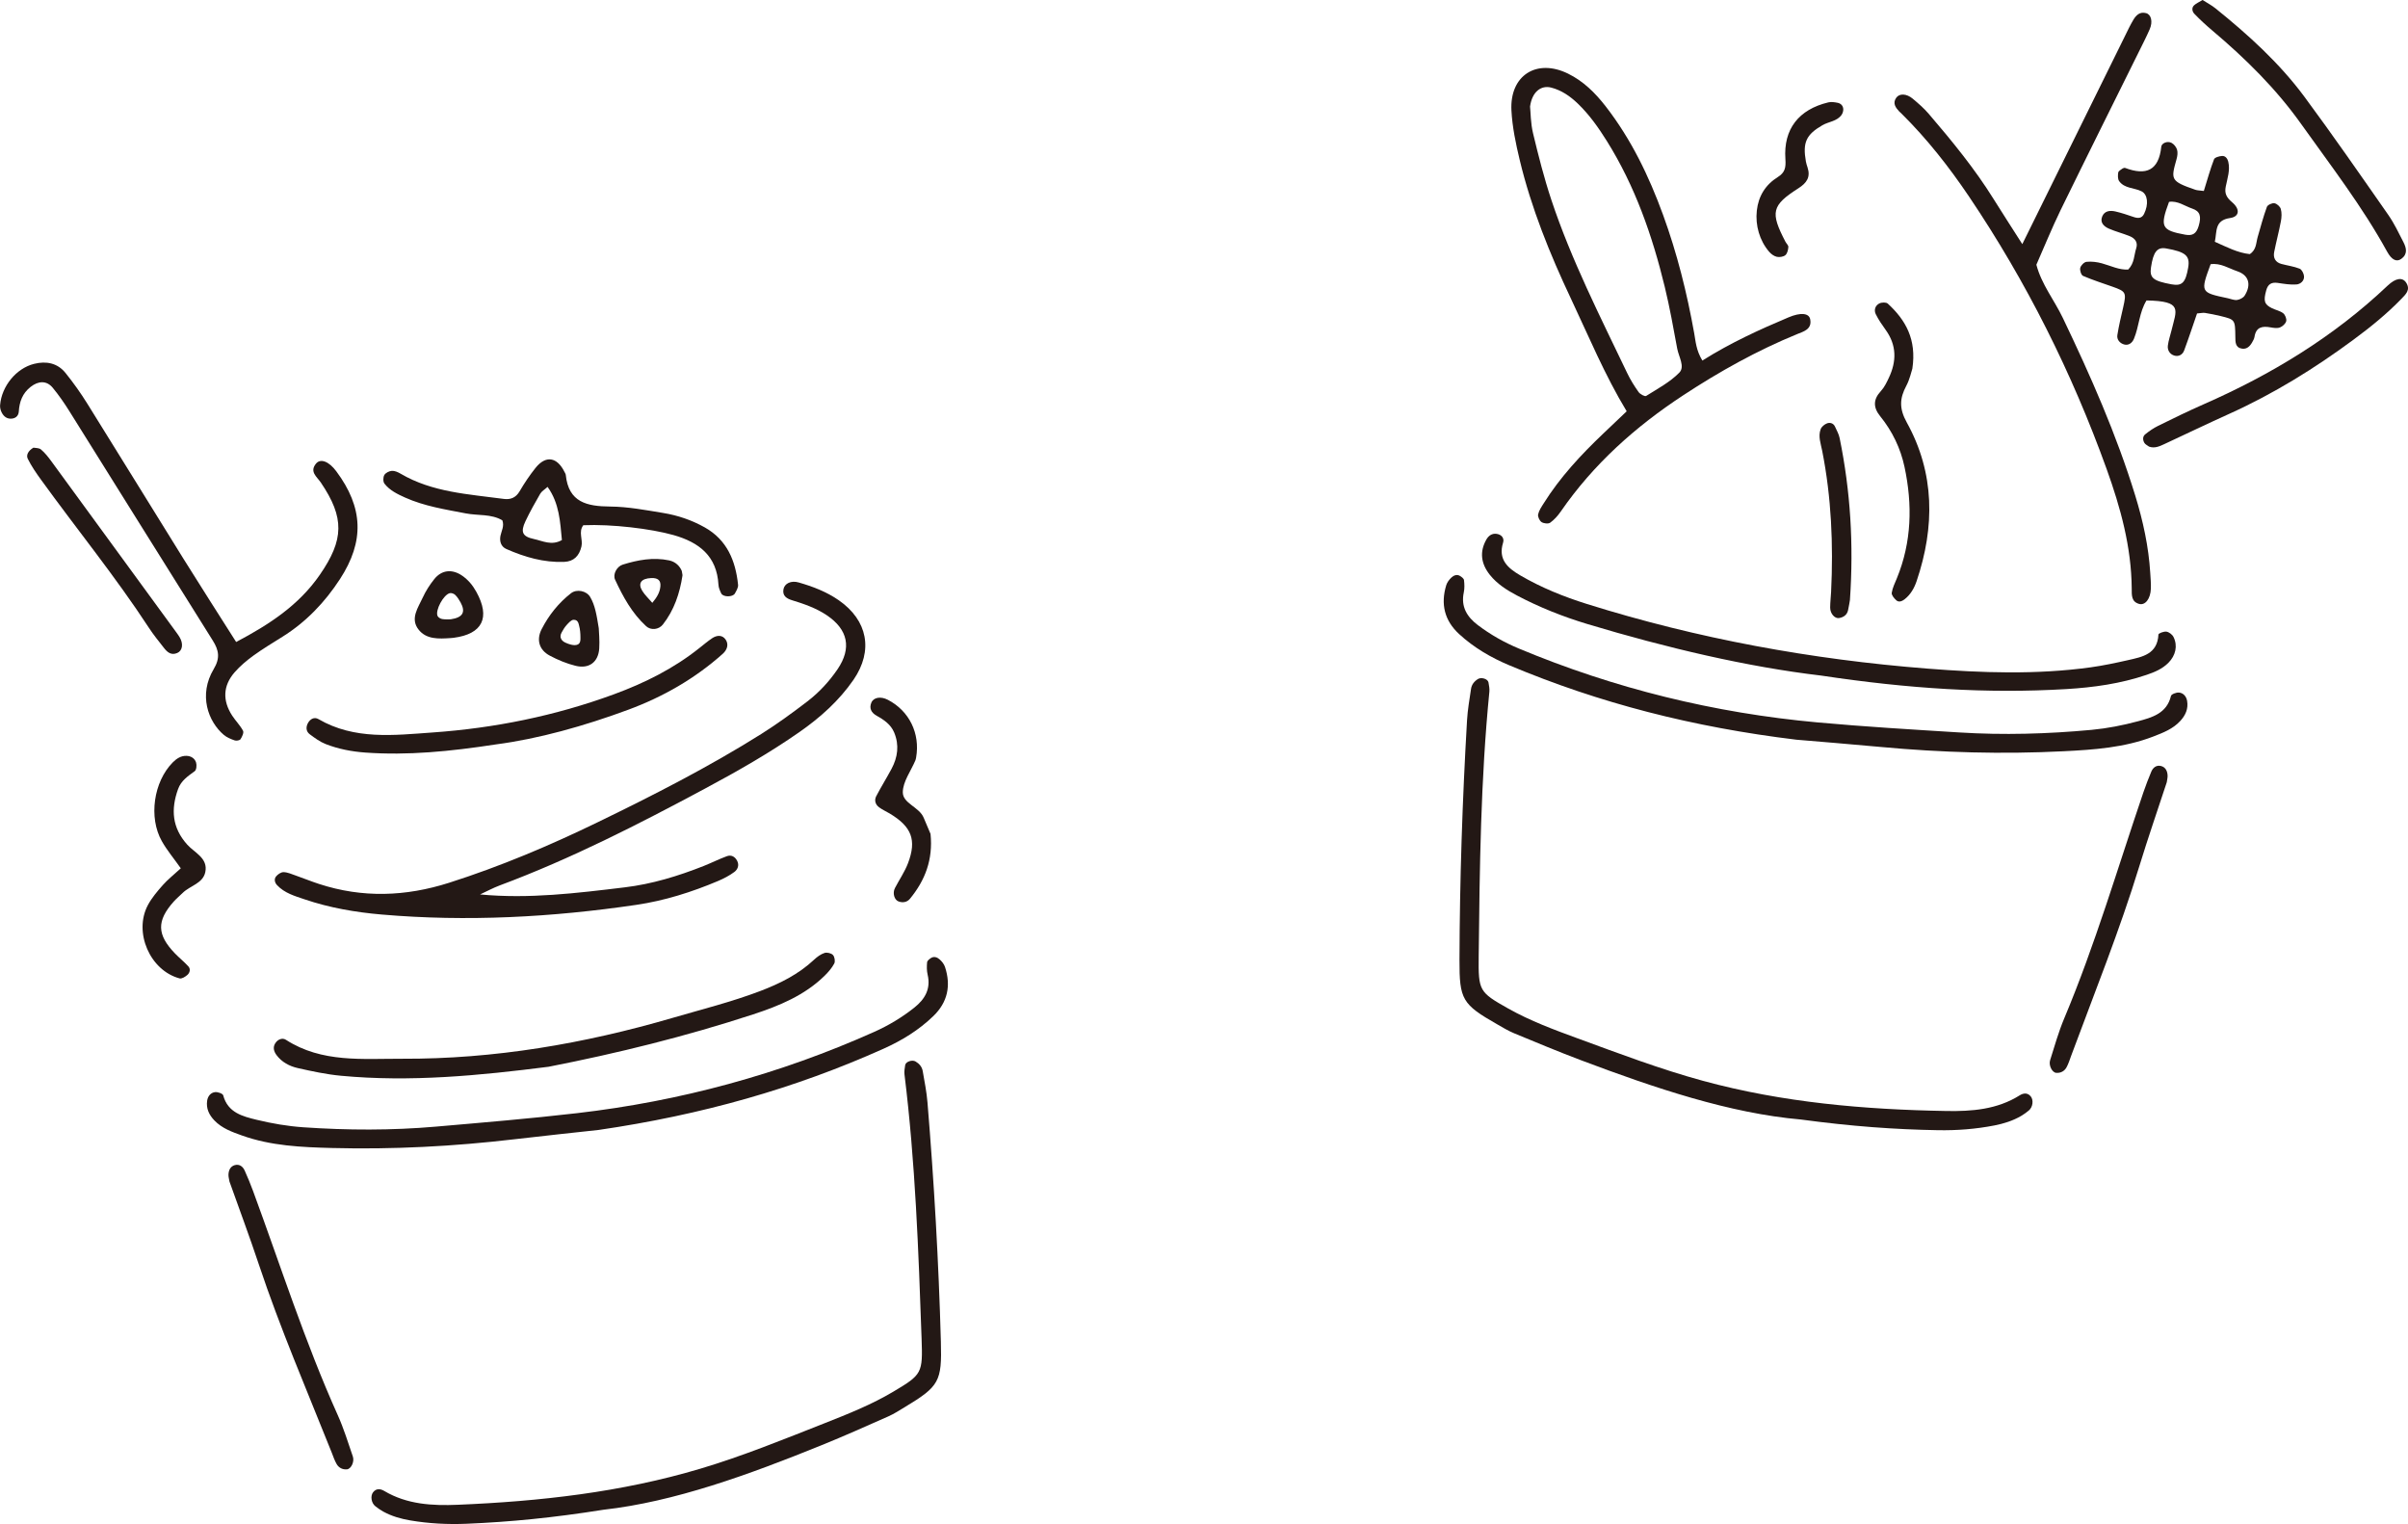 <?xml version="1.0" encoding="utf-8"?>
<!-- Generator: Adobe Illustrator 27.9.0, SVG Export Plug-In . SVG Version: 6.00 Build 0)  -->
<svg version="1.1" id="_レイヤー_2" xmlns="http://www.w3.org/2000/svg" xmlns:xlink="http://www.w3.org/1999/xlink" x="0px"
	 y="0px" viewBox="0 0 113.422 71.774" style="enable-background:new 0 0 113.422 71.774;" xml:space="preserve">
<style type="text/css">
	.st0{fill:#231815;}
</style>
<g>
	<g>
		<path class="st0" d="M42.618,66.269c-0.254,0.153-0.506,0.317-0.776,0.437c-1.041,0.461-2.08,0.926-3.135,1.353
			c-3.449,1.398-6.937,2.669-10.283,3.043c-2.392,0.381-4.413,0.575-6.445,0.66c-0.892,0.037-1.78-0.008-2.663-0.159
			c-0.444-0.076-0.869-0.198-1.263-0.414c-0.129-0.071-0.251-0.157-0.368-0.248c-0.2-0.154-0.246-0.488-0.112-0.662
			c0.158-0.204,0.366-0.157,0.526-0.062c1.075,0.64,2.274,0.7,3.457,0.651c3.869-0.161,7.702-0.586,11.435-1.7
			c1.997-0.596,3.92-1.381,5.854-2.143c1.106-0.436,2.21-0.876,3.235-1.486c1.355-0.806,1.386-0.871,1.329-2.491
			c-0.146-4.158-0.296-8.316-0.806-12.45c-0.017-0.141,0.011-0.29,0.032-0.433c0.025-0.17,0.334-0.267,0.489-0.175
			c0.182,0.107,0.305,0.256,0.339,0.458c0.084,0.488,0.183,0.976,0.223,1.468c0.31,3.752,0.528,7.51,0.631,11.274
			C44.369,65.063,44.243,65.288,42.618,66.269z"/>
		<path class="st0" d="M28.198,53.215c-1.1,0.121-2.53,0.27-3.957,0.438c-2.858,0.336-5.726,0.488-8.601,0.413
			c-1.434-0.037-2.874-0.098-4.248-0.591c-0.467-0.167-0.935-0.334-1.292-0.705c-0.253-0.263-0.398-0.566-0.342-0.937
			c0.032-0.211,0.169-0.376,0.374-0.399c0.125-0.014,0.359,0.068,0.381,0.15c0.217,0.822,0.92,0.993,1.581,1.154
			c0.718,0.175,1.457,0.301,2.193,0.352c2.077,0.143,4.158,0.151,6.234-0.03c2.221-0.193,4.443-0.378,6.657-0.635
			c4.855-0.562,9.523-1.827,13.991-3.824c0.686-0.307,1.316-0.684,1.899-1.148c0.498-0.396,0.784-0.881,0.625-1.553
			c-0.044-0.186-0.042-0.39-0.024-0.582c0.007-0.073,0.108-0.152,0.183-0.2c0.146-0.094,0.298-0.031,0.406,0.065
			c0.107,0.094,0.209,0.222,0.253,0.355c0.29,0.88,0.126,1.662-0.548,2.314c-0.684,0.662-1.48,1.15-2.346,1.538
			C37.43,51.267,33.06,52.505,28.198,53.215z"/>
		<path class="st0" d="M11.058,54.872c0.217-0.061,0.381,0.063,0.468,0.258c0.141,0.315,0.274,0.635,0.393,0.959
			c1.3,3.53,2.444,7.117,3.989,10.555c0.283,0.63,0.487,1.296,0.712,1.952c0.084,0.246-0.084,0.585-0.276,0.603
			c-0.209,0.02-0.387-0.073-0.489-0.25c-0.098-0.17-0.16-0.361-0.233-0.545c-1.174-2.942-2.429-5.852-3.432-8.86
			c-0.438-1.315-0.924-2.614-1.382-3.9c-0.019-0.118-0.048-0.215-0.047-0.311C10.765,55.121,10.847,54.932,11.058,54.872z"/>
	</g>
	<g>
		<path class="st0" d="M39.508,28.269c-0.576-0.4-1.224-0.647-1.892-0.839c-0.354-0.102-0.665,0.047-0.714,0.326
			c-0.055,0.313,0.161,0.437,0.408,0.513c0.57,0.175,1.133,0.37,1.63,0.704c1.007,0.676,1.184,1.551,0.512,2.542
			c-0.392,0.576-0.866,1.09-1.417,1.513c-0.706,0.541-1.427,1.067-2.179,1.54c-2.475,1.554-5.076,2.881-7.702,4.155
			c-2.272,1.103-4.594,2.085-7.006,2.853c-2.042,0.649-4.071,0.722-6.115,0.056c-0.376-0.122-0.743-0.273-1.116-0.403
			c-0.185-0.064-0.374-0.152-0.562-0.155c-0.121-0.002-0.277,0.106-0.358,0.21c-0.089,0.116-0.062,0.279,0.05,0.399
			c0.354,0.38,0.84,0.516,1.304,0.673c1.177,0.4,2.399,0.609,3.632,0.715c4.015,0.346,8.015,0.129,11.994-0.457
			c1.323-0.195,2.604-0.599,3.84-1.121c0.271-0.115,0.54-0.254,0.775-0.429c0.151-0.113,0.239-0.311,0.13-0.523
			c-0.104-0.201-0.28-0.293-0.485-0.218c-0.37,0.136-0.725,0.315-1.092,0.461c-1.201,0.475-2.434,0.852-3.717,1.006
			c-2.26,0.273-4.522,0.553-6.816,0.334c0.309-0.143,0.611-0.307,0.929-0.426c3.347-1.248,6.517-2.871,9.658-4.554
			c1.527-0.818,3.033-1.674,4.454-2.666c0.98-0.684,1.868-1.475,2.55-2.465C41.144,30.642,40.873,29.217,39.508,28.269z"/>
		<path class="st0" d="M1.44,18.222c0.37-0.292,0.759-0.307,1.046,0.042c0.282,0.342,0.537,0.71,0.773,1.087
			c2.256,3.604,4.502,7.214,6.763,10.815c0.288,0.459,0.355,0.825,0.046,1.341c-0.73,1.219-0.265,2.477,0.473,3.102
			c0.143,0.122,0.334,0.198,0.514,0.261c0.079,0.028,0.236,0,0.274-0.057c0.075-0.115,0.166-0.307,0.118-0.398
			c-0.136-0.256-0.352-0.468-0.512-0.714c-0.461-0.711-0.433-1.41,0.119-2.042c0.258-0.295,0.567-0.554,0.885-0.785
			c0.44-0.318,0.908-0.599,1.369-0.888c1.111-0.695,1.993-1.62,2.704-2.711c1.161-1.784,1.103-3.367-0.173-5.081
			c-0.344-0.463-0.742-0.62-0.956-0.358c-0.312,0.384,0.039,0.61,0.228,0.888c1.125,1.662,1.095,2.692-0.048,4.348
			c-0.985,1.427-2.369,2.333-3.94,3.163c-0.84-1.326-1.667-2.611-2.474-3.908c-1.515-2.434-3.015-4.879-4.533-7.312
			c-0.313-0.502-0.658-0.988-1.029-1.449c-0.379-0.472-0.911-0.573-1.48-0.431c-0.842,0.21-1.529,1.051-1.602,1.939
			c-0.008,0.095,0.01,0.2,0.046,0.289c0.078,0.191,0.213,0.345,0.431,0.354c0.215,0.009,0.386-0.102,0.403-0.332
			C0.914,18.92,1.058,18.523,1.44,18.222z"/>
		<path class="st0" d="M39.295,45.378c0.053-0.101,0.019-0.317-0.061-0.402c-0.081-0.087-0.284-0.134-0.399-0.096
			c-0.179,0.059-0.349,0.185-0.49,0.317c-0.737,0.691-1.615,1.126-2.549,1.481c-1.346,0.511-2.739,0.857-4.117,1.26
			c-4.162,1.215-8.4,1.942-12.739,1.924c-1.856-0.007-3.777,0.202-5.474-0.893c-0.166-0.107-0.388-0.024-0.507,0.174
			c-0.118,0.196-0.052,0.386,0.066,0.546c0.247,0.333,0.608,0.523,0.994,0.611c0.674,0.152,1.355,0.299,2.041,0.363
			c3.276,0.308,6.528-0.01,9.782-0.424c3.255-0.637,6.476-1.434,9.633-2.467c1.222-0.4,2.422-0.892,3.368-1.821
			C39.017,45.779,39.183,45.589,39.295,45.378z"/>
		<path class="st0" d="M33.971,27.946c0.086,0.182,0.547,0.184,0.645,0.002c0.069-0.127,0.163-0.278,0.149-0.407
			c-0.119-1.131-0.516-2.11-1.57-2.703c-0.611-0.343-1.268-0.567-1.953-0.679c-0.828-0.136-1.665-0.296-2.499-0.303
			c-1.091-0.009-1.962-0.193-2.094-1.49c-0.005-0.047-0.036-0.092-0.058-0.136c-0.352-0.713-0.883-0.797-1.366-0.194
			c-0.277,0.347-0.527,0.719-0.751,1.103c-0.178,0.304-0.43,0.4-0.743,0.358c-1.661-0.225-3.359-0.306-4.861-1.188
			c-0.124-0.073-0.277-0.143-0.412-0.134c-0.127,0.008-0.296,0.093-0.356,0.197c-0.06,0.104-0.063,0.316,0.007,0.405
			c0.247,0.318,0.607,0.492,0.972,0.656c0.914,0.409,1.89,0.558,2.861,0.746c0.574,0.111,1.194,0.016,1.719,0.325
			c0.101,0.277-0.041,0.495-0.088,0.728c-0.054,0.267,0.029,0.515,0.277,0.624c0.866,0.382,1.767,0.644,2.725,0.606
			c0.457-0.018,0.71-0.288,0.812-0.724c0.078-0.332-0.153-0.689,0.088-1.002c1.331-0.059,3.193,0.164,4.251,0.464
			c1.203,0.341,2.04,0.986,2.115,2.339C33.847,27.677,33.91,27.818,33.971,27.946z M26.467,25.434
			c-0.487,0.278-0.907,0.039-1.324-0.05c-0.54-0.116-0.634-0.328-0.392-0.839c0.21-0.442,0.45-0.871,0.696-1.294
			c0.068-0.117,0.205-0.194,0.345-0.321C26.353,23.711,26.383,24.586,26.467,25.434z"/>
		<path class="st0" d="M15,33.867c-0.2-0.116-0.39-0.002-0.493,0.182c-0.102,0.182-0.1,0.395,0.081,0.53
			c0.235,0.175,0.48,0.357,0.749,0.462c0.601,0.235,1.233,0.356,1.88,0.402c1.989,0.141,3.958-0.05,6.157-0.387
			c1.984-0.26,4.128-0.857,6.224-1.633c1.638-0.606,3.136-1.464,4.445-2.632c0.204-0.182,0.292-0.435,0.14-0.664
			c-0.16-0.24-0.422-0.218-0.648-0.064c-0.204,0.139-0.394,0.298-0.587,0.452c-1.212,0.968-2.574,1.648-4.028,2.182
			c-2.766,1.016-5.626,1.595-8.552,1.8C18.557,34.625,16.699,34.855,15,33.867z"/>
		<path class="st0" d="M8.182,42.461c0.131-0.147,0.285-0.273,0.426-0.412c0.345-0.339,0.95-0.441,1.062-0.976
			c0.138-0.658-0.503-0.91-0.846-1.29c-0.72-0.797-0.781-1.662-0.437-2.62c0.144-0.402,0.467-0.611,0.786-0.845
			c0.081-0.059,0.101-0.281,0.064-0.403c-0.059-0.198-0.239-0.312-0.453-0.318c-0.263-0.007-0.47,0.13-0.647,0.309
			c-0.901,0.911-1.147,2.593-0.512,3.713c0.241,0.425,0.561,0.806,0.891,1.274c-0.343,0.316-0.617,0.53-0.844,0.787
			c-0.26,0.294-0.523,0.602-0.706,0.945c-0.683,1.283,0.1,3.082,1.493,3.453c0.104,0.028,0.273-0.079,0.371-0.167
			c0.111-0.1,0.156-0.273,0.045-0.396c-0.197-0.217-0.43-0.402-0.634-0.613C7.388,44.017,7.373,43.37,8.182,42.461z"/>
		<path class="st0" d="M7.722,30.513c0.156,0.201,0.338,0.362,0.624,0.241c0.255-0.108,0.303-0.441,0.106-0.759
			c-0.052-0.084-0.111-0.164-0.169-0.244c-1.955-2.678-3.909-5.356-5.867-8.031c-0.145-0.198-0.301-0.396-0.487-0.553
			c-0.092-0.078-0.262-0.065-0.355-0.084c-0.241,0.143-0.353,0.347-0.266,0.523c0.173,0.351,0.401,0.678,0.632,0.997
			c1.682,2.325,3.498,4.553,5.07,6.958C7.226,29.893,7.478,30.201,7.722,30.513z"/>
		<path class="st0" d="M43.114,35.817c0.019-0.045,0.028-0.094,0.037-0.142c0.198-1.134-0.324-2.198-1.334-2.719
			c-0.329-0.17-0.667-0.119-0.774,0.134c-0.114,0.271,0.002,0.477,0.24,0.611c0.348,0.196,0.675,0.412,0.836,0.8
			c0.244,0.589,0.167,1.16-0.126,1.708c-0.232,0.433-0.492,0.851-0.72,1.286c-0.1,0.192-0.043,0.393,0.131,0.523
			c0.156,0.116,0.337,0.196,0.505,0.296c1.031,0.619,1.276,1.243,0.861,2.337c-0.155,0.409-0.413,0.78-0.616,1.172
			c-0.123,0.236-0.031,0.558,0.17,0.631c0.203,0.073,0.404,0.035,0.534-0.123c0.718-0.869,1.096-1.852,0.972-3.059
			c-0.094-0.222-0.211-0.49-0.322-0.76c-0.212-0.514-0.993-0.673-0.984-1.208C42.532,36.805,42.904,36.313,43.114,35.817z"/>
		<path class="st0" d="M31.224,29.41c0.53-0.675,0.792-1.463,0.921-2.3c0.007-0.046-0.014-0.097-0.034-0.228
			c-0.091-0.214-0.284-0.425-0.597-0.491c-0.745-0.156-1.469-0.021-2.179,0.199c-0.284,0.088-0.48,0.459-0.363,0.711
			c0.373,0.804,0.798,1.581,1.462,2.19C30.659,29.697,31.029,29.658,31.224,29.41z M30.674,27.224
			c0.322-0.013,0.458,0.115,0.432,0.392c-0.027,0.292-0.168,0.519-0.381,0.775c-0.176-0.207-0.352-0.369-0.473-0.565
			C30.033,27.469,30.201,27.243,30.674,27.224z"/>
		<path class="st0" d="M27.113,31.357c0.633,0.155,1.07-0.176,1.112-0.814c0.026-0.388-0.017-0.78-0.022-0.958
			c-0.105-0.646-0.176-1.083-0.405-1.47c-0.173-0.292-0.633-0.386-0.903-0.176c-0.587,0.457-1.044,1.033-1.382,1.69
			c-0.26,0.506-0.115,0.985,0.381,1.248C26.278,31.081,26.692,31.254,27.113,31.357z M26.449,29.797
			c0.068-0.127,0.143-0.254,0.239-0.36c0.093-0.102,0.214-0.243,0.327-0.248c0.245-0.01,0.243,0.23,0.291,0.405
			c0.011,0.096,0.032,0.192,0.031,0.287c-0.002,0.183,0.049,0.431-0.164,0.488c-0.162,0.043-0.378-0.028-0.544-0.105
			C26.447,30.181,26.333,30.015,26.449,29.797z"/>
		<path class="st0" d="M21.216,30.051c0.049-0.003,0.098-0.009,0.147-0.013c1.366-0.176,1.747-0.952,1.072-2.168
			c-0.17-0.307-0.384-0.566-0.674-0.764c-0.464-0.315-0.956-0.27-1.305,0.167c-0.213,0.266-0.403,0.561-0.544,0.87
			c-0.219,0.478-0.603,0.991-0.196,1.508C20.083,30.12,20.669,30.088,21.216,30.051z M21.186,27.935
			c0.076-0.019,0.197,0.025,0.255,0.082c0.102,0.1,0.184,0.227,0.253,0.354c0.249,0.458,0.11,0.71-0.468,0.796
			c-0.107-0.002-0.256,0.012-0.398-0.013c-0.081-0.014-0.187-0.076-0.218-0.145C20.492,28.745,20.886,28.009,21.186,27.935z"/>
	</g>
</g>
<g>
	<path class="st0" d="M71.581,7.532c0.546,2.271,1.419,4.426,2.413,6.532c0.839,1.778,1.592,3.598,2.626,5.306
		c-0.407,0.387-0.765,0.726-1.121,1.066c-1.042,0.993-2.018,2.042-2.787,3.268c-0.104,0.165-0.223,0.336-0.263,0.52
		c-0.023,0.11,0.064,0.298,0.16,0.363c0.102,0.068,0.318,0.093,0.407,0.03c0.193-0.139,0.362-0.329,0.499-0.527
		c1.543-2.234,3.52-4,5.781-5.482c1.703-1.117,3.47-2.102,5.356-2.874c0.301-0.123,0.707-0.224,0.611-0.701
		c-0.058-0.292-0.457-0.325-1.022-0.086c-1.366,0.576-2.714,1.189-4.057,2.034c-0.295-0.493-0.313-0.893-0.383-1.282
		c-0.341-1.902-0.807-3.771-1.471-5.589c-0.665-1.824-1.501-3.555-2.697-5.098c-0.491-0.633-1.05-1.189-1.777-1.545
		c-1.476-0.723-2.748,0.08-2.665,1.731C71.232,5.979,71.397,6.765,71.581,7.532z M73.065,4.125c0.492,0.127,0.897,0.41,1.258,0.758
		c0.539,0.519,0.967,1.126,1.362,1.757c1.329,2.124,2.142,4.455,2.729,6.871c0.233,0.961,0.408,1.936,0.587,2.909
		c0.07,0.378,0.373,0.848,0.101,1.127c-0.439,0.449-1.024,0.76-1.565,1.1c-0.06,0.038-0.283-0.08-0.354-0.181
		c-0.201-0.281-0.386-0.578-0.535-0.889c-1.281-2.68-2.633-5.331-3.574-8.157c-0.343-1.031-0.611-2.089-0.865-3.147
		c-0.114-0.475-0.111-0.979-0.14-1.256C72.166,4.312,72.594,4.004,73.065,4.125z"/>
	<path class="st0" d="M99.969,7.941c-0.074,0.053-0.185,0.114-0.196,0.185c-0.02,0.132-0.027,0.307,0.044,0.405
		c0.254,0.353,0.709,0.305,1.056,0.48c0.288,0.146,0.341,0.608,0.117,1.063c-0.106,0.216-0.287,0.216-0.494,0.145
		c-0.28-0.096-0.563-0.192-0.851-0.259c-0.251-0.058-0.517-0.037-0.628,0.239c-0.114,0.286,0.085,0.468,0.317,0.569
		c0.316,0.138,0.655,0.222,0.975,0.352c0.25,0.101,0.405,0.289,0.31,0.578c-0.105,0.32-0.077,0.689-0.375,0.995
		c-0.422,0.031-0.822-0.177-1.244-0.292c-0.231-0.063-0.483-0.094-0.719-0.07c-0.113,0.011-0.267,0.167-0.297,0.285
		c-0.029,0.112,0.044,0.34,0.132,0.378c0.452,0.194,0.923,0.344,1.387,0.508c0.638,0.225,0.662,0.276,0.502,0.976
		c-0.099,0.432-0.204,0.864-0.273,1.302c-0.035,0.218,0.123,0.389,0.319,0.443c0.208,0.057,0.378-0.067,0.462-0.267
		c0.245-0.587,0.249-1.255,0.593-1.806c1.73,0.033,1.409,0.438,1.176,1.411c-0.057,0.24-0.143,0.476-0.172,0.719
		c-0.025,0.21,0.09,0.397,0.293,0.463c0.208,0.067,0.399-0.033,0.474-0.235c0.219-0.589,0.415-1.186,0.608-1.745
		c0.181-0.014,0.28-0.041,0.373-0.026c0.244,0.039,0.487,0.087,0.727,0.145c0.694,0.17,0.693,0.173,0.704,0.975
		c0.003,0.247-0.01,0.516,0.318,0.564c0.218,0.032,0.366-0.109,0.468-0.288c0.049-0.085,0.102-0.176,0.117-0.27
		c0.073-0.467,0.373-0.515,0.761-0.444c0.143,0.026,0.31,0.051,0.438,0.002c0.123-0.047,0.265-0.177,0.294-0.295
		c0.027-0.111-0.049-0.301-0.143-0.374c-0.148-0.114-0.353-0.151-0.527-0.236c-0.366-0.18-0.408-0.346-0.27-0.844
		c0.08-0.29,0.247-0.391,0.541-0.348c0.293,0.043,0.592,0.095,0.883,0.073c0.18-0.014,0.375-0.165,0.355-0.39
		c-0.011-0.127-0.104-0.312-0.207-0.353c-0.272-0.108-0.571-0.146-0.857-0.223c-0.286-0.077-0.395-0.286-0.341-0.562
		c0.096-0.485,0.225-0.964,0.317-1.45c0.035-0.187,0.045-0.397-0.005-0.576c-0.032-0.115-0.186-0.253-0.302-0.271
		c-0.111-0.018-0.32,0.079-0.354,0.173c-0.169,0.463-0.295,0.941-0.433,1.415c-0.081,0.277-0.053,0.601-0.372,0.808
		c-0.574-0.06-1.092-0.336-1.647-0.581c0.108-0.49-0.025-1.012,0.722-1.119c0.436-0.062,0.482-0.413,0.091-0.744
		c-0.268-0.227-0.363-0.417-0.298-0.739c0.077-0.385,0.214-0.77,0.118-1.17c-0.035-0.144-0.137-0.284-0.3-0.269
		c-0.132,0.012-0.337,0.068-0.371,0.158c-0.174,0.452-0.303,0.921-0.48,1.49c-0.203-0.027-0.306-0.025-0.398-0.056
		c-1.184-0.408-1.156-0.484-0.886-1.446c0.039-0.14,0.063-0.305,0.024-0.438c-0.036-0.125-0.144-0.263-0.258-0.324
		c-0.204-0.109-0.47,0.018-0.486,0.178c-0.117,1.125-0.714,1.371-1.697,1.003C100.07,7.895,100.006,7.915,99.969,7.941z
		 M104.125,12.443c0.467-0.068,0.85,0.195,1.261,0.334c0.537,0.182,0.668,0.63,0.343,1.144c-0.066,0.105-0.228,0.187-0.357,0.206
		c-0.136,0.02-0.286-0.048-0.429-0.079C103.637,13.772,103.637,13.772,104.125,12.443z M102.166,9.507
		c0.411-0.063,0.735,0.196,1.092,0.316c0.374,0.126,0.439,0.366,0.304,0.82c-0.107,0.36-0.283,0.474-0.632,0.41
		C101.805,10.847,101.727,10.689,102.166,9.507z M102.029,11.7c0.922,0.162,1.134,0.346,1.039,0.903
		c-0.121,0.71-0.289,0.879-0.784,0.788c-0.868-0.159-1.042-0.303-0.967-0.802C101.426,11.856,101.61,11.627,102.029,11.7z"/>
	<path class="st0" d="M70.519,48.239c0.258,0.147,0.513,0.305,0.786,0.418c1.052,0.435,2.102,0.875,3.167,1.276
		c3.482,1.313,7,2.499,10.354,2.791c2.401,0.323,4.426,0.468,6.459,0.503c0.893,0.015,1.78-0.052,2.658-0.224
		c0.442-0.087,0.863-0.219,1.253-0.445c0.128-0.074,0.248-0.163,0.362-0.256c0.196-0.159,0.234-0.494,0.096-0.665
		c-0.163-0.2-0.37-0.148-0.527-0.049c-1.059,0.666-2.257,0.756-3.44,0.735c-3.872-0.067-7.714-0.398-11.473-1.421
		c-2.011-0.547-3.953-1.285-5.905-2c-1.117-0.409-2.23-0.822-3.27-1.406c-1.374-0.773-1.406-0.837-1.389-2.458
		c0.044-4.16,0.093-8.32,0.503-12.466c0.014-0.142-0.018-0.29-0.042-0.432c-0.029-0.169-0.34-0.259-0.494-0.163
		c-0.18,0.112-0.298,0.263-0.328,0.466c-0.072,0.49-0.159,0.98-0.188,1.473c-0.219,3.759-0.345,7.521-0.356,11.286
		C68.739,47.077,68.871,47.298,70.519,48.239z"/>
	<path class="st0" d="M90.847,5.36c-0.224-0.261-0.488-0.49-0.753-0.712c-0.294-0.246-0.632-0.257-0.78-0.04
		c-0.178,0.259-0.026,0.458,0.146,0.645c0.033,0.036,0.074,0.066,0.109,0.101c1.201,1.188,2.239,2.512,3.181,3.909
		c2.697,4.002,4.841,8.286,6.476,12.823c0.656,1.82,1.168,3.678,1.183,5.635c0.002,0.306-0.023,0.615,0.346,0.72
		c0.289,0.082,0.538-0.238,0.556-0.715c0.009-0.246-0.014-0.494-0.029-0.74c-0.076-1.242-0.34-2.448-0.703-3.633
		c-0.888-2.893-2.108-5.651-3.413-8.376c-0.404-0.843-1.007-1.587-1.248-2.51c0.378-0.857,0.73-1.728,1.14-2.57
		c1.215-2.488,2.453-4.965,3.681-7.446c0.175-0.354,0.357-0.707,0.515-1.069c0.158-0.359,0.073-0.697-0.167-0.763
		c-0.293-0.08-0.469,0.094-0.599,0.311c-0.152,0.254-0.278,0.524-0.409,0.79c-1.576,3.192-3.151,6.385-4.824,9.777
		c-0.511-0.801-0.937-1.458-1.352-2.123C93.01,7.94,91.942,6.639,90.847,5.36z"/>
	<path class="st0" d="M84.617,34.837c1.103,0.094,2.535,0.208,3.966,0.341c2.865,0.266,5.736,0.348,8.609,0.203
		c1.432-0.072,2.87-0.168,4.232-0.694c0.463-0.179,0.926-0.356,1.274-0.736c0.247-0.269,0.384-0.576,0.319-0.945
		c-0.037-0.21-0.178-0.372-0.383-0.39c-0.125-0.011-0.358,0.077-0.377,0.16c-0.197,0.827-0.895,1.015-1.553,1.192
		c-0.713,0.192-1.449,0.336-2.184,0.405c-2.073,0.193-4.153,0.252-6.233,0.122c-2.225-0.139-4.451-0.27-6.671-0.472
		c-4.868-0.443-9.565-1.594-14.08-3.482c-0.693-0.29-1.332-0.652-1.926-1.101c-0.508-0.384-0.806-0.862-0.663-1.538
		c0.04-0.187,0.033-0.39,0.01-0.582c-0.008-0.073-0.111-0.149-0.188-0.196c-0.148-0.09-0.299-0.023-0.404,0.075
		c-0.104,0.097-0.203,0.227-0.244,0.361c-0.269,0.886-0.086,1.664,0.605,2.3c0.7,0.645,1.507,1.113,2.383,1.48
		C75.34,33.115,79.738,34.246,84.617,34.837z"/>
	<path class="st0" d="M71.46,28.048c1.054,0.555,2.158,0.994,3.298,1.338c3.753,1.13,7.559,2.023,11.019,2.43
		c4.121,0.62,7.821,0.858,11.544,0.637c1.289-0.077,2.56-0.254,3.789-0.671c0.379-0.128,0.74-0.278,1.028-0.569
		c0.339-0.343,0.446-0.796,0.239-1.214c-0.057-0.115-0.209-0.231-0.333-0.251c-0.121-0.019-0.374,0.078-0.377,0.133
		c-0.045,0.933-0.761,1.056-1.439,1.21c-0.578,0.131-1.159,0.254-1.746,0.336c-2.566,0.355-5.147,0.262-7.711,0.06
		c-5.448-0.429-10.803-1.405-16.026-3.043c-1.086-0.341-2.145-0.767-3.133-1.344c-0.582-0.34-1.063-0.745-0.813-1.547
		c0.063-0.202-0.065-0.377-0.304-0.411c-0.227-0.033-0.387,0.097-0.484,0.267c-0.331,0.582-0.25,1.138,0.158,1.657
		C70.516,27.503,70.978,27.794,71.46,28.048z"/>
	<path class="st0" d="M103.357,0.648c0.271,0.283,0.562,0.549,0.862,0.802c1.551,1.31,2.989,2.728,4.169,4.388
		c1.401,1.969,2.882,3.884,4.049,6.011c0.217,0.396,0.45,0.502,0.67,0.342c0.312-0.227,0.238-0.516,0.099-0.788
		c-0.224-0.439-0.438-0.889-0.719-1.291c-1.299-1.861-2.592-3.728-3.942-5.552c-1.181-1.595-2.647-2.922-4.188-4.164
		c-0.186-0.15-0.403-0.263-0.611-0.397c-0.16,0.098-0.294,0.156-0.397,0.248C103.214,0.371,103.263,0.55,103.357,0.648z"/>
	<path class="st0" d="M101.791,36.076c-0.218-0.056-0.38,0.072-0.462,0.269c-0.133,0.319-0.258,0.642-0.37,0.969
		c-1.213,3.56-2.27,7.175-3.73,10.649c-0.268,0.637-0.456,1.308-0.664,1.968c-0.078,0.248,0.098,0.583,0.291,0.596
		c0.21,0.014,0.385-0.082,0.483-0.262c0.094-0.172,0.151-0.365,0.22-0.55c1.102-2.97,2.286-5.909,3.215-8.942
		c0.406-1.325,0.86-2.636,1.286-3.933c0.016-0.119,0.043-0.216,0.039-0.312C102.091,36.318,102.004,36.131,101.791,36.076z"/>
	<path class="st0" d="M90.076,17.362c0.207-1.378-0.316-2.292-1.158-3.064c-0.076-0.07-0.289-0.062-0.397-0.008
		c-0.195,0.097-0.262,0.314-0.169,0.505c0.129,0.263,0.3,0.508,0.472,0.748c0.516,0.72,0.512,1.473,0.147,2.245
		c-0.104,0.221-0.214,0.454-0.377,0.629c-0.372,0.4-0.363,0.778-0.033,1.185c0.571,0.705,0.958,1.508,1.146,2.388
		c0.38,1.779,0.34,3.539-0.362,5.248c-0.092,0.224-0.204,0.448-0.24,0.682c-0.016,0.105,0.113,0.257,0.212,0.348
		c0.129,0.118,0.284,0.039,0.398-0.049c0.281-0.22,0.452-0.525,0.563-0.854c0.861-2.551,0.861-5.076-0.463-7.467
		c-0.365-0.658-0.341-1.137-0.022-1.732C89.953,17.866,90.023,17.518,90.076,17.362z"/>
	<path class="st0" d="M110.859,15.994c0.795-0.588,1.563-1.207,2.251-1.92c0.205-0.212,0.441-0.422,0.229-0.756
		c-0.171-0.269-0.486-0.236-0.879,0.136c-2.539,2.407-5.479,4.189-8.668,5.588c-0.723,0.317-1.432,0.665-2.141,1.014
		c-0.217,0.107-0.422,0.248-0.61,0.401c-0.124,0.101-0.114,0.27-0.036,0.401c0.046,0.077,0.148,0.12,0.22,0.176
		c0.261,0.092,0.488-0.011,0.711-0.115c1.029-0.478,2.052-0.971,3.086-1.438C107.102,18.541,109.028,17.348,110.859,15.994z"/>
	<path class="st0" d="M85.84,5.897c0.296-0.171,0.681-0.18,0.9-0.484c0.053-0.074,0.086-0.181,0.082-0.272
		c-0.006-0.161-0.115-0.271-0.269-0.301c-0.141-0.027-0.298-0.052-0.434-0.019c-1.39,0.332-2.122,1.254-2.023,2.668
		c0.028,0.406-0.018,0.638-0.362,0.852c-0.576,0.36-0.909,0.895-0.984,1.579c-0.077,0.691,0.129,1.41,0.579,1.935
		c0.092,0.107,0.229,0.209,0.362,0.239c0.126,0.028,0.31,0.001,0.404-0.078c0.092-0.078,0.13-0.25,0.14-0.384
		c0.006-0.08-0.094-0.164-0.139-0.251c-0.719-1.385-0.653-1.705,0.616-2.517c0.388-0.248,0.575-0.52,0.429-0.973
		c-0.03-0.094-0.063-0.189-0.08-0.286C84.903,6.709,85.075,6.34,85.84,5.897z"/>
	<path class="st0" d="M86.431,20.089c-0.074-0.162-0.238-0.201-0.371-0.152c-0.121,0.045-0.26,0.159-0.303,0.276
		c-0.127,0.34,0.006,0.682,0.072,1.017c0.435,2.197,0.528,4.415,0.42,6.645c-0.012,0.247-0.043,0.493-0.044,0.739
		c-0.001,0.283,0.216,0.531,0.426,0.493c0.205-0.037,0.367-0.147,0.416-0.365c0.043-0.192,0.072-0.388,0.089-0.483
		c0.181-2.632,0.024-5.141-0.485-7.627C86.614,20.444,86.512,20.267,86.431,20.089z"/>
</g>
</svg>
